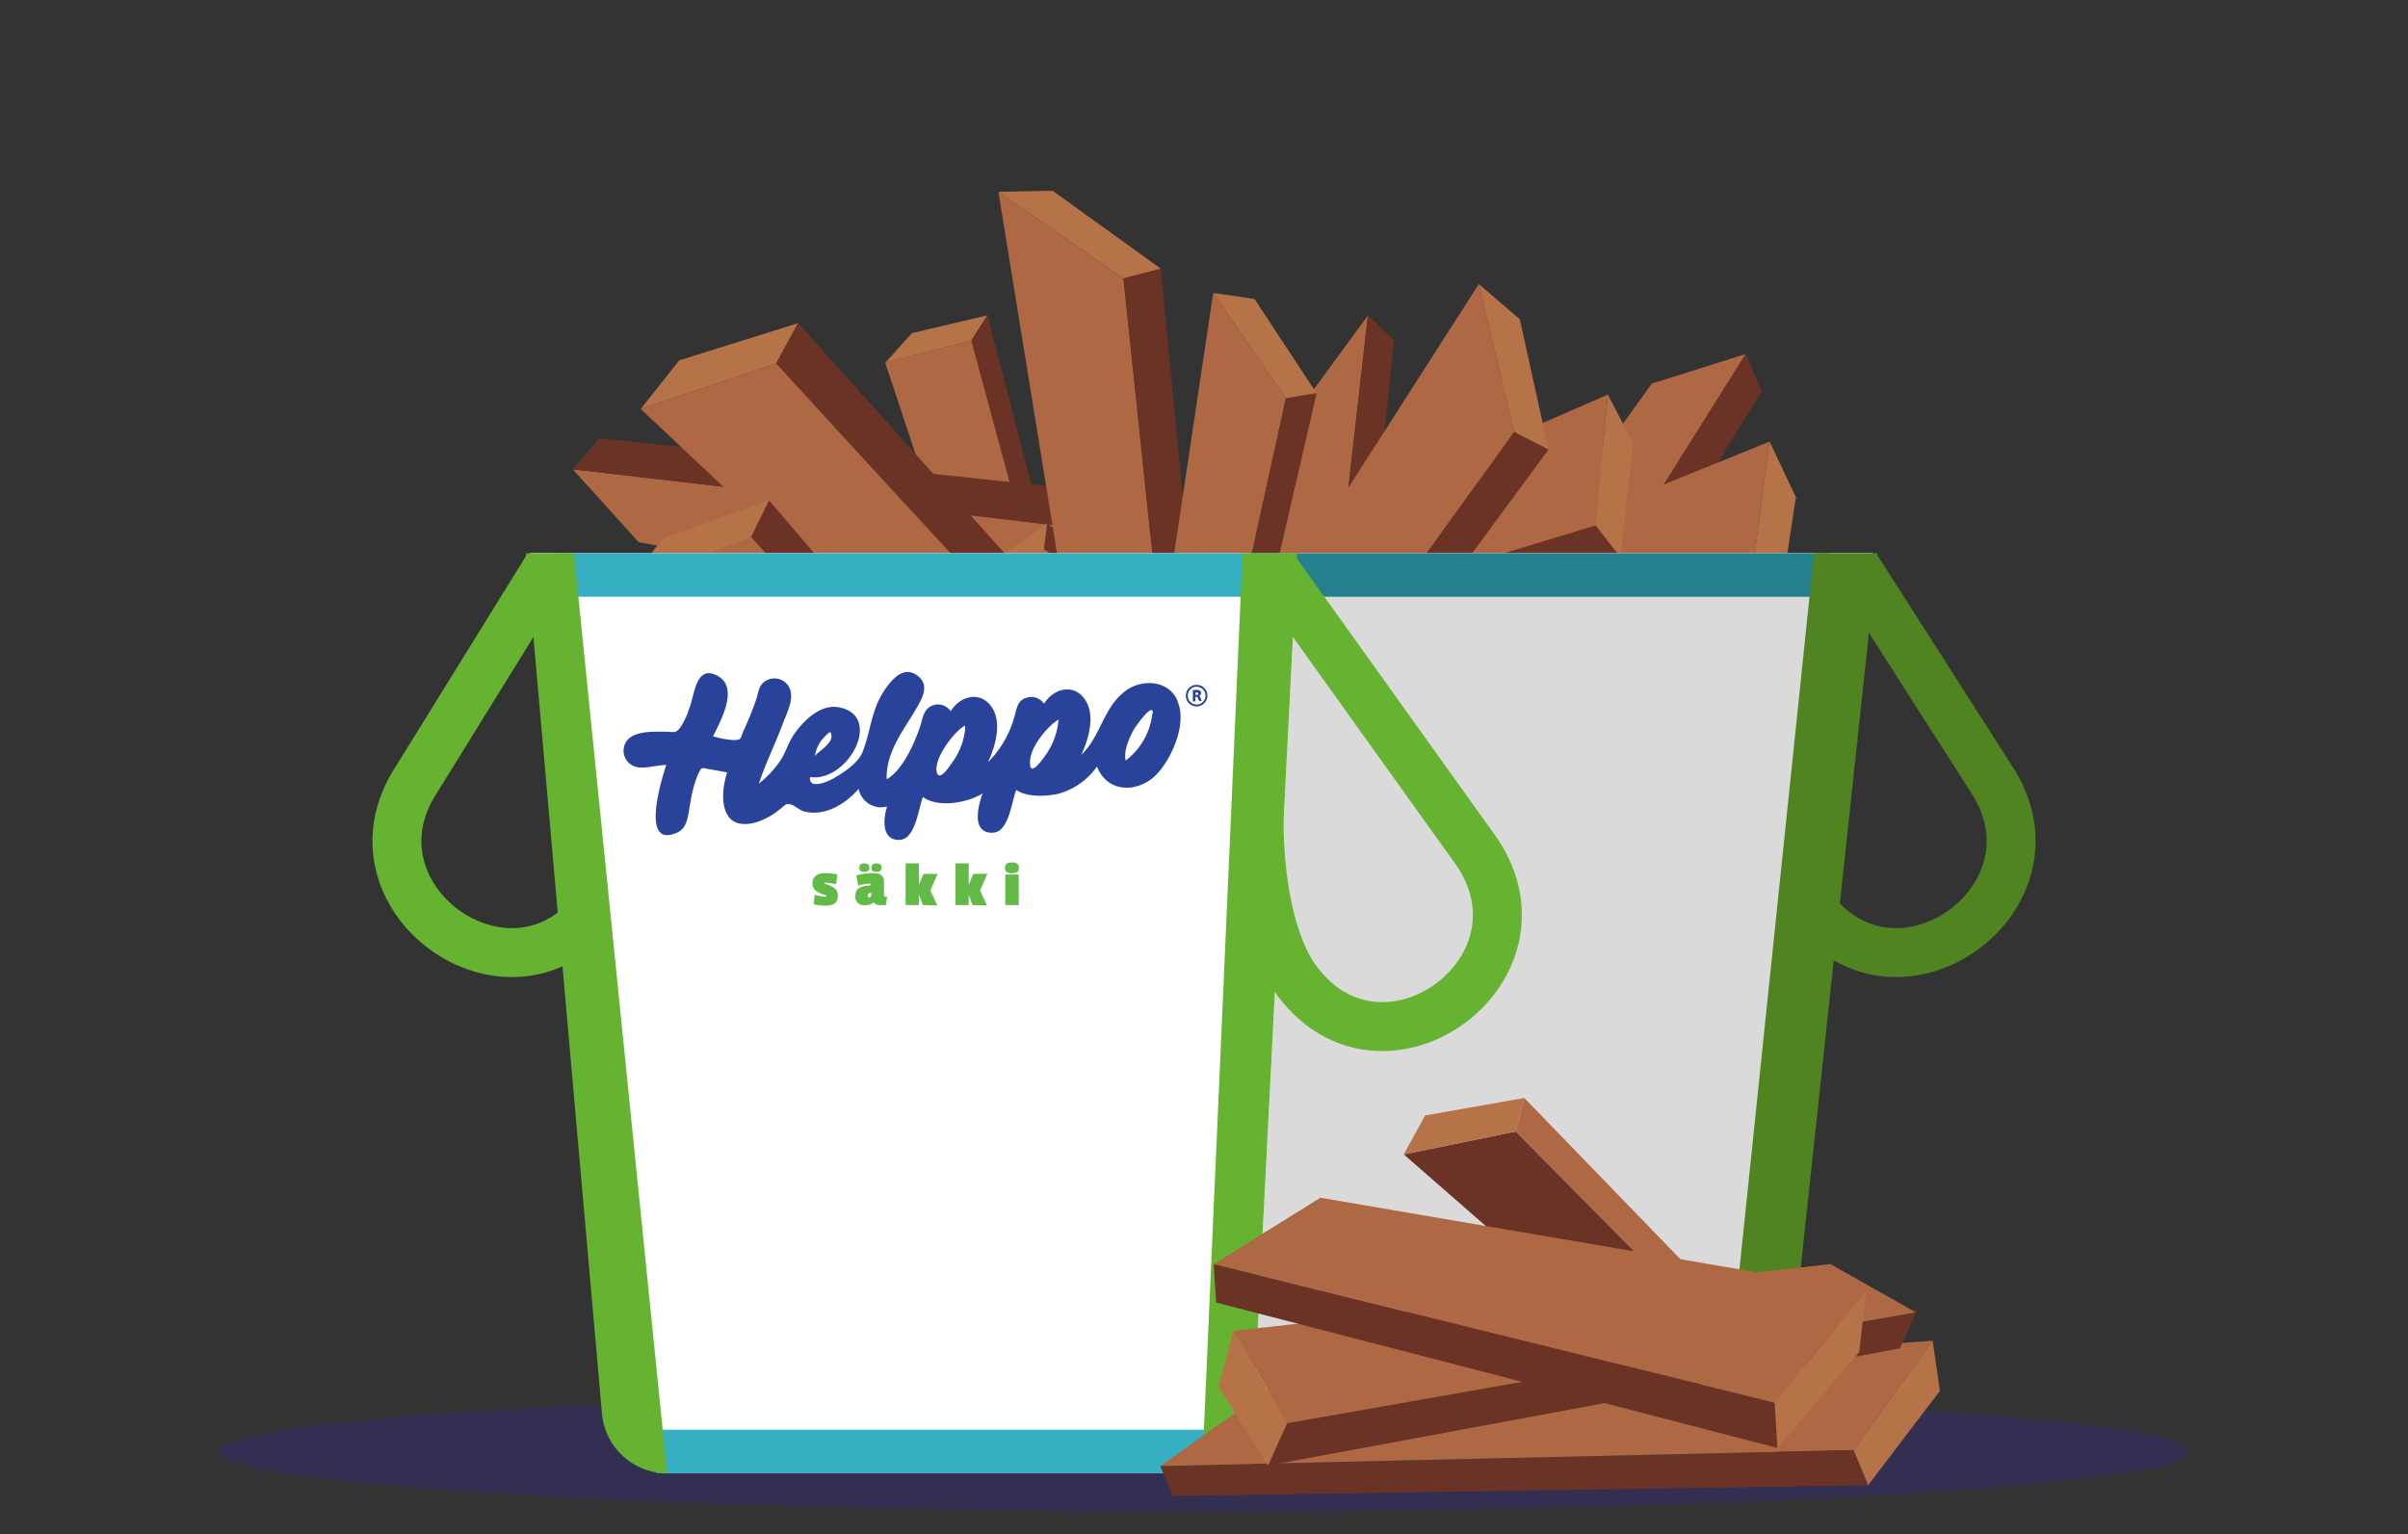 <svg xmlns="http://www.w3.org/2000/svg" xmlns:xlink="http://www.w3.org/1999/xlink" viewBox="0 0 288.77 184.01"><rect x="0" y="0" width="288.77" height="184.01" fill="#333333" stroke="none"/><defs><style>.cls-1,.cls-7,.cls-8{fill:none;}.cls-2{isolation:isolate;}.cls-3{fill:#ae6844;}.cls-4{fill:#b77348;}.cls-5{fill:#6a3326;}.cls-6{fill:#36299c;opacity:0.31;}.cls-7{stroke:#508421;}.cls-7,.cls-8{stroke-miterlimit:10;stroke-width:5.87px;}.cls-8{stroke:#65b331;}.cls-10,.cls-9{fill:#fff;}.cls-10,.cls-11{mix-blend-mode:multiply;opacity:0.64;}.cls-11{fill:#c7c5c6;}.cls-12{fill:#36afc2;}.cls-13{fill:#25808d;}.cls-14{fill:#65b331;}.cls-15{clip-path:url(#clip-path);}.cls-16{fill:#29439a;}.cls-17{fill:#63ba47;}.cls-18{fill:#508421;}</style><clipPath id="clip-path"><rect class="cls-1" x="74.82" y="80.6" width="69.99" height="28.04"/></clipPath></defs><g class="cls-2"><g id="Layer_1" data-name="Layer 1"><polygon class="cls-3" points="127.17 80.32 116.5 40.83 106.16 43.52 118.05 79.4 127.17 80.32"/><polygon class="cls-4" points="106.16 43.52 109.35 39.96 118.41 37.82 116.5 40.83 106.16 43.52"/><polygon class="cls-5" points="127.17 80.32 128.79 77.77 118.41 37.82 116.5 40.83 127.17 80.32"/><polygon class="cls-3" points="68.68 56.29 144.16 65.06 146.8 77.94 76.58 65.03 68.68 56.29"/><polygon class="cls-4" points="146.8 77.94 150.59 71.8 147.92 60.69 144.16 65.06 146.8 77.94"/><polygon class="cls-5" points="68.68 56.29 71.88 52.57 147.92 60.69 144.16 65.06 68.68 56.29"/><polygon class="cls-3" points="139.82 94.54 93.09 43.58 76.84 49.06 124.98 94.37 139.82 94.54"/><polygon class="cls-4" points="76.84 49.06 81.45 43.23 95.71 38.76 93.09 43.58 76.84 49.06"/><polygon class="cls-5" points="139.82 94.54 142.05 90.43 95.71 38.76 93.09 43.58 139.82 94.54"/><polygon class="cls-3" points="115.4 92.97 90.07 64.4 75.48 69.98 101.82 93.48 115.4 92.97"/><polygon class="cls-4" points="75.48 69.98 79.41 64.62 92.22 60.02 90.07 64.4 75.48 69.98"/><polygon class="cls-5" points="115.4 92.97 117.23 89.24 92.22 60.02 90.07 64.4 115.4 92.97"/><polygon class="cls-3" points="157.41 88.98 125.19 65.87 115.85 72.73 147.41 92.69 157.41 88.98"/><polygon class="cls-4" points="115.85 72.73 117.28 68.67 125.57 62.8 125.19 65.87 115.85 72.73"/><polygon class="cls-5" points="157.41 88.98 157.73 86.38 125.57 62.8 125.19 65.87 157.41 88.98"/><polygon class="cls-3" points="83.62 99.78 166.96 69.95 176.59 77.89 96.52 102.25 83.62 99.78"/><polygon class="cls-4" points="176.59 77.89 177.26 71.69 168.54 65.03 166.96 69.95 176.59 77.89"/><polygon class="cls-5" points="83.62 99.78 84.97 95.6 168.54 65.03 166.96 69.95 83.62 99.78"/><polygon class="cls-3" points="178.18 93.09 102.27 79.03 88.26 90.72 162.63 100.07 178.18 93.09"/><polygon class="cls-4" points="88.26 90.72 89.95 84.35 102.42 74.33 102.27 79.03 88.26 90.72"/><polygon class="cls-5" points="178.18 93.09 178.31 89.09 102.42 74.33 102.27 79.03 178.18 93.09"/><polygon class="cls-3" points="156.21 101.01 114.56 92.71 102.34 103.67 142.34 107.87 156.21 101.01"/><polygon class="cls-4" points="102.34 103.67 103.57 97.96 114.47 88.55 114.56 92.71 102.34 103.67"/><polygon class="cls-5" points="156.21 101.01 156.13 97.47 114.47 88.55 114.56 92.71 156.21 101.01"/><polygon class="cls-3" points="162.22 85.85 202.1 92.72 204.25 82.13 167.06 77.89 162.22 85.85"/><polygon class="cls-4" points="204.25 82.13 206.01 86.55 203.94 95.73 202.1 92.72 204.25 82.13"/><polygon class="cls-5" points="162.22 85.85 163.79 88.41 203.94 95.73 202.1 92.72 162.22 85.85"/><polygon class="cls-3" points="209.36 42.46 168.34 107.82 155.71 104.81 198.09 46.01 209.36 42.46"/><polygon class="cls-4" points="155.71 104.81 159.52 110.86 170.58 113.1 168.34 107.82 155.71 104.81"/><polygon class="cls-5" points="209.36 42.46 211.26 46.95 170.58 113.1 168.34 107.82 209.36 42.46"/><polygon class="cls-3" points="144 91.44 209.94 70.15 212.21 52.97 150.68 77.93 144 91.44"/><polygon class="cls-4" points="212.21 52.97 215.37 59.64 213.08 74.58 209.94 70.15 212.21 52.97"/><polygon class="cls-5" points="144 91.44 146.68 95.2 213.08 74.58 209.94 70.15 144 91.44"/><polygon class="cls-3" points="154.77 74.16 191.35 63.02 192.81 47.33 160.29 61.52 154.77 74.16"/><polygon class="cls-4" points="192.81 47.33 195.85 53.17 194.31 66.83 191.35 63.02 192.81 47.33"/><polygon class="cls-5" points="154.77 74.16 157.29 77.41 194.31 66.83 191.35 63.02 154.77 74.16"/><polygon class="cls-3" points="141.21 109.87 175.97 90.13 173.96 78.69 142.31 99.16 141.21 109.87"/><polygon class="cls-4" points="173.96 78.69 176.96 81.71 178.53 91.77 175.97 90.13 173.96 78.69"/><polygon class="cls-5" points="141.21 109.87 143.39 111.26 178.53 91.77 175.97 90.13 141.21 109.87"/><polygon class="cls-3" points="164.05 37.82 153.96 126.62 142.65 132.09 156.18 48.58 164.05 37.82"/><polygon class="cls-4" points="142.65 132.09 147.88 135.31 157.64 130.14 153.96 126.62 142.65 132.09"/><polygon class="cls-5" points="164.05 37.82 167.19 40.81 157.64 130.14 153.96 126.62 164.05 37.82"/><polygon class="cls-3" points="101.48 130.78 184.53 97.75 194.69 105.14 114.69 132.64 101.48 130.78"/><polygon class="cls-4" points="194.69 105.14 195.06 99.01 185.89 92.84 184.53 97.75 194.69 105.14"/><polygon class="cls-5" points="101.48 130.78 102.64 126.6 185.89 92.84 184.53 97.75 101.48 130.78"/><polygon class="cls-3" points="135.66 115.33 181.58 51.81 177.34 34.07 136.3 98.16 135.66 115.33"/><polygon class="cls-4" points="177.34 34.07 182.26 38.3 185.7 53.92 181.58 51.81 177.34 34.07"/><polygon class="cls-5" points="135.66 115.33 139.17 117.13 185.7 53.92 181.58 51.81 135.66 115.33"/><polygon class="cls-3" points="142.9 111.35 134.73 33.4 119.73 23.01 131.91 98.14 142.9 111.35"/><polygon class="cls-4" points="119.73 23.01 126.23 22.88 139.21 32.23 134.73 33.4 119.73 23.01"/><polygon class="cls-5" points="142.9 111.35 146.71 110.36 139.21 32.23 134.73 33.4 142.9 111.35"/><polygon class="cls-3" points="143.54 96.32 154.21 47.78 145.49 35.14 138.57 81.3 143.54 96.32"/><polygon class="cls-4" points="145.49 35.14 150.44 35.86 157.89 47.17 154.21 47.78 145.49 35.14"/><polygon class="cls-5" points="143.54 96.32 146.67 95.8 157.89 47.17 154.21 47.78 143.54 96.32"/><polygon class="cls-3" points="150.85 95.33 103.02 108.84 95.99 122.5 139.95 106.8 150.85 95.33"/><polygon class="cls-4" points="95.99 122.5 94.29 117.8 100.75 105.88 103.02 108.84 95.99 122.5"/><polygon class="cls-5" points="150.85 95.33 148.91 92.81 100.75 105.88 103.02 108.84 150.85 95.33"/><ellipse class="cls-6" cx="144.39" cy="174.11" rx="118.16" ry="7.19"/><path class="cls-7" d="M213.63,82.24,213,88.59c-.88,9,.87,15.93,4.29,20.39,10.33,13.47,30.87-1.4,21.5-15.57L222.55,68"/><path class="cls-8" d="M75.14,82.24l.62,6.35c.88,9-.87,15.93-4.29,20.39C61.14,122.45,40.6,107.58,50,93.41L65.72,68"/><path class="cls-9" d="M63.57,66.36l9.07,103.2a7.85,7.85,0,0,0,7.81,7.16H208.08a5.23,5.23,0,0,0,5.19-4.67L224.62,66.36Z"/><path class="cls-10" d="M63.57,66.36l9.07,103.2a7.85,7.85,0,0,0,7.81,7.16H208.08a5.23,5.23,0,0,0,5.19-4.67L224.62,66.36Z"/><polygon class="cls-11" points="155.56 66.36 149.95 176.72 208.88 172.92 224.02 66.36 155.56 66.36"/><polygon class="cls-12" points="78.49 171.5 144.96 171.5 144.96 176.72 78.74 176.72 78.49 171.5"/><path class="cls-13" d="M145.66,171.5h66.47a5.22,5.22,0,0,1-5.22,5.22h-61Z"/><rect class="cls-12" x="66.99" y="66.36" width="84.01" height="5.22"/><rect class="cls-13" x="149.85" y="66.36" width="69.64" height="5.22"/><polygon class="cls-14" points="155.56 66.36 149.01 66.36 144.14 176.72 149.95 176.72 155.56 66.36"/><path class="cls-8" d="M151,96.42c-.22,8.63,1.26,17,4.68,21.43,10.33,13.48,30.87-1.4,21.5-15.56L152.94,68.42"/><g class="cls-15"><path class="cls-16" d="M138.19,85.57A8.15,8.15,0,0,1,135,91.22c-.3-1.08.41-2.64.89-3.58.17-.34,2.43-3.58,2.35-2.07m-11.3.74a8.55,8.55,0,0,1-1.78,4.58c-.54.73-1.68,2.22-1.64.52,0-1.87,2.19-4.37,3.42-5.1m-11.2,1.16a8.14,8.14,0,0,1-1.56,4c-.33.49-1.57,2.39-1.85,1.11-.35-1.61,2.09-4.85,3.39-5.55a1.07,1.07,0,0,1,0,.44m-18,3.26a4.07,4.07,0,0,1,1.21-2.4c.54-.51.69-.78.78-.08.13,1-1.93,2.13-2,2.48M141.19,84c-1.11-2.46-4.3-2.58-6.24-1.11-2.66,2-2.93,5.42-5.28,7.65.89-1.89,1.76-4.88.36-6.75s-3.77-1.13-4.83.62a1.84,1.84,0,0,0-2.09-.72C122,84,121.94,85,121.64,86a12.34,12.34,0,0,1-3.17,5.44c.9-1.89,1.77-4.88.37-6.75s-3.77-1.14-4.83.62a1.84,1.84,0,0,0-2.09-.72c-1.19.39-1.25,1.57-1.59,2.6-.69,2-2.08,5.19-4,6.29-.1-3.48,2.25-6.12,3.76-8.85.69-1.23,1.31-2.61-.14-3.64s-2.7.22-3.49,1.25c-2,2.59-1.94,5.18-3,7.91-.52,1.38-2.32,2.55-3.58,3.26-.58.33-2.93,1.37-2.74-.2,4.58.66,8.9-7.44,3.38-8.38-2.19-.38-4.25,1.71-5.34,3.31-.71,1.06-1,2.29-1.75,3.31A12.53,12.53,0,0,1,91,94c.86-2.57,2.07-5,3-7.52.43-1.1,1.23-2.69.7-3.91a2,2,0,0,0-2.89-.89c-.79.49-.85,1.27-1.08,2.08a34.89,34.89,0,0,1-1.58,3.92c-.4,1-.21,1-1.05,1.1a10.77,10.77,0,0,1-2.59-.46c.82-1.68,3.1-5.71.68-7.17-2.77-1.68-2.9,2.32-3.54,3.85a9.25,9.25,0,0,1-1.08,2.29c-.64.72-.64.49-1.75.48-1.36,0-3.61-.13-4.58,1A2,2,0,0,0,76,91.89c1,.48,2.77-.15,3.9-.13C79.48,93,76.6,102,81.25,99.85c1.32-.61,1.27-2.4,1.55-3.63a14.5,14.5,0,0,1,.9-3.33c.52-1,.37-.78,1.5-.6q1,.17,2,.36c-1,3.15-.71,7.26,3.62,5.94a8.57,8.57,0,0,0,2.8-1.6c.58-.47.63-.61,1.15-.51s1.08.7,1.65.85c2.47.65,5-.9,6.55-2.71a2.74,2.74,0,0,0,3.41,2.12c-.45,1.38-.75,4.14,1.57,4,1.85-.16,2.18-3.77,2.73-5.13,1.85,1.33,5.38.68,7.16-.44-.53,1.4-1.43,4.85,1.25,4.71,1.91-.1,2.22-3.75,2.78-5.13,1.23.88,3.52.79,4.94.49a8.29,8.29,0,0,0,4.74-3.3c1.33,3.41,5.28,3.13,7.36.72,1.75-2,3.46-6,2.27-8.61"/><path class="cls-16" d="M143.36,83.35h.19a.16.16,0,0,0,.11,0,.21.21,0,0,0,.05-.13.15.15,0,0,0-.17-.15h-.18Zm-.31.76V82.84c0-.06,0-.08.08-.08h.39c.34,0,.51.12.51.38a.33.33,0,0,1-.24.32h0a.35.35,0,0,1,.15.18l.17.44a.08.08,0,0,1,0,0s0,0-.12,0h-.08c-.07,0-.11,0-.12,0l-.16-.39a.2.2,0,0,0-.07-.1l-.13,0h-.08v.49s0,.06-.12.06h-.07q-.12,0-.12-.06m-.29-1.39a1,1,0,0,0-.31.75,1,1,0,0,0,.31.75,1,1,0,0,0,.75.32,1,1,0,0,0,.75-.32,1,1,0,0,0,.31-.75,1.06,1.06,0,0,0-1.06-1.06,1,1,0,0,0-.75.31m-.17,1.67a1.27,1.27,0,0,1-.37-.92,1.28,1.28,0,0,1,1.29-1.29,1.2,1.2,0,0,1,.91.38,1.22,1.22,0,0,1,.38.91,1.3,1.3,0,0,1-1.29,1.3,1.28,1.28,0,0,1-.92-.38"/><path class="cls-17" d="M100.42,104.88l-.16,1.18a12,12,0,0,0-1.25-.2c-.07,0-.1,0-.1.08s.07.08.13.11c.78.25,1.44.55,1.44,1.35s-.39,1.24-1.5,1.24a5.88,5.88,0,0,1-1.39-.17l.1-1.14a7.36,7.36,0,0,0,1.29.23c.07,0,.11,0,.11-.07s0-.08-.12-.12c-1-.32-1.54-.64-1.54-1.42s.56-1.22,1.55-1.22a8.26,8.26,0,0,1,1.44.15"/><path class="cls-17" d="M105.09,103.56c.43,0,.62.17.62.51s-.19.51-.62.51-.59-.15-.59-.51.23-.51.59-.51m-.61,3.84v-.3c-.28,0-.41.12-.41.31s.06.22.18.22a.21.21,0,0,0,.23-.23m-.84-3.84c.42,0,.62.17.62.51s-.2.51-.62.51-.59-.15-.59-.51.23-.51.59-.51m.79,2.71v-.14a.14.14,0,0,0-.15-.15,6.64,6.64,0,0,0-1.36.25l-.24-1.24a8.76,8.76,0,0,1,2-.26c1,0,1.33.36,1.33,1.1,0,.47,0,1,0,1.56,0,.15.11.18.37.18l-.15,1c-.23,0-.41,0-.63,0a1,1,0,0,1-.82-.31h-.06a1.34,1.34,0,0,1-1,.31,1,1,0,0,1-1.14-1.13c0-.93.67-1.16,1.84-1.24"/><path class="cls-17" d="M110.66,108.56l-.46-1.23h0v1.23h-1.6v-5h1.6v2.57h0l.55-1.31h1.69l-.87,2c.27.6.57,1.2.84,1.79Z"/><path class="cls-17" d="M116.62,108.56l-.45-1.23h0v1.23h-1.6v-5h1.6v2.57h0l.54-1.31h1.7l-.88,2c.28.6.57,1.2.84,1.79Z"/><path class="cls-17" d="M120.55,104.9h1.62v3.66h-1.62Zm.81-1.45c.54,0,.83.19.83.66s-.29.64-.83.64-.84-.15-.84-.64.31-.66.84-.66"/></g><path class="cls-18" d="M225.15,66.36h-7.61L206.05,176.72h2.56a5.21,5.21,0,0,0,5.19-4.67Z"/><path class="cls-14" d="M68.83,66.36,80,176.72h0a7.85,7.85,0,0,1-7.81-7.16L63.08,66.36Z"/><polygon class="cls-5" points="215.56 169.85 181.78 135.72 168.34 138.47 201.77 167.66 215.56 169.85"/><polygon class="cls-4" points="168.34 138.47 170.9 133.8 182.79 131.7 181.78 135.72 168.34 138.47"/><polygon class="cls-3" points="215.56 169.85 216.42 166.43 182.79 131.7 181.78 135.72 215.56 169.85"/><polygon class="cls-3" points="139.14 175.85 222.26 173.94 231.76 160.82 152.15 166.65 139.14 175.85"/><polygon class="cls-4" points="231.76 160.82 232.64 166.84 224.02 178.16 222.26 173.94 231.76 160.82"/><polygon class="cls-5" points="139.14 175.85 140.64 179.44 224.02 178.16 222.26 173.94 139.14 175.85"/><polygon class="cls-3" points="229.78 157.43 154.36 170.72 147.89 159.64 219.5 151.63 229.78 157.43"/><polygon class="cls-4" points="147.89 159.64 146.11 166.35 152.07 175.79 154.36 170.72 147.89 159.64"/><polygon class="cls-5" points="229.78 157.43 227.83 161.74 152.07 175.79 154.36 170.72 229.78 157.43"/><polygon class="cls-3" points="145.55 151.63 212.81 168.26 223.79 154.85 158.34 143.67 145.55 151.63"/><polygon class="cls-4" points="223.79 154.85 222.96 162.19 213.15 173.68 212.81 168.26 223.79 154.85"/><polygon class="cls-5" points="145.55 151.63 145.84 156.24 213.15 173.68 212.81 168.26 145.55 151.63"/></g></g></svg>